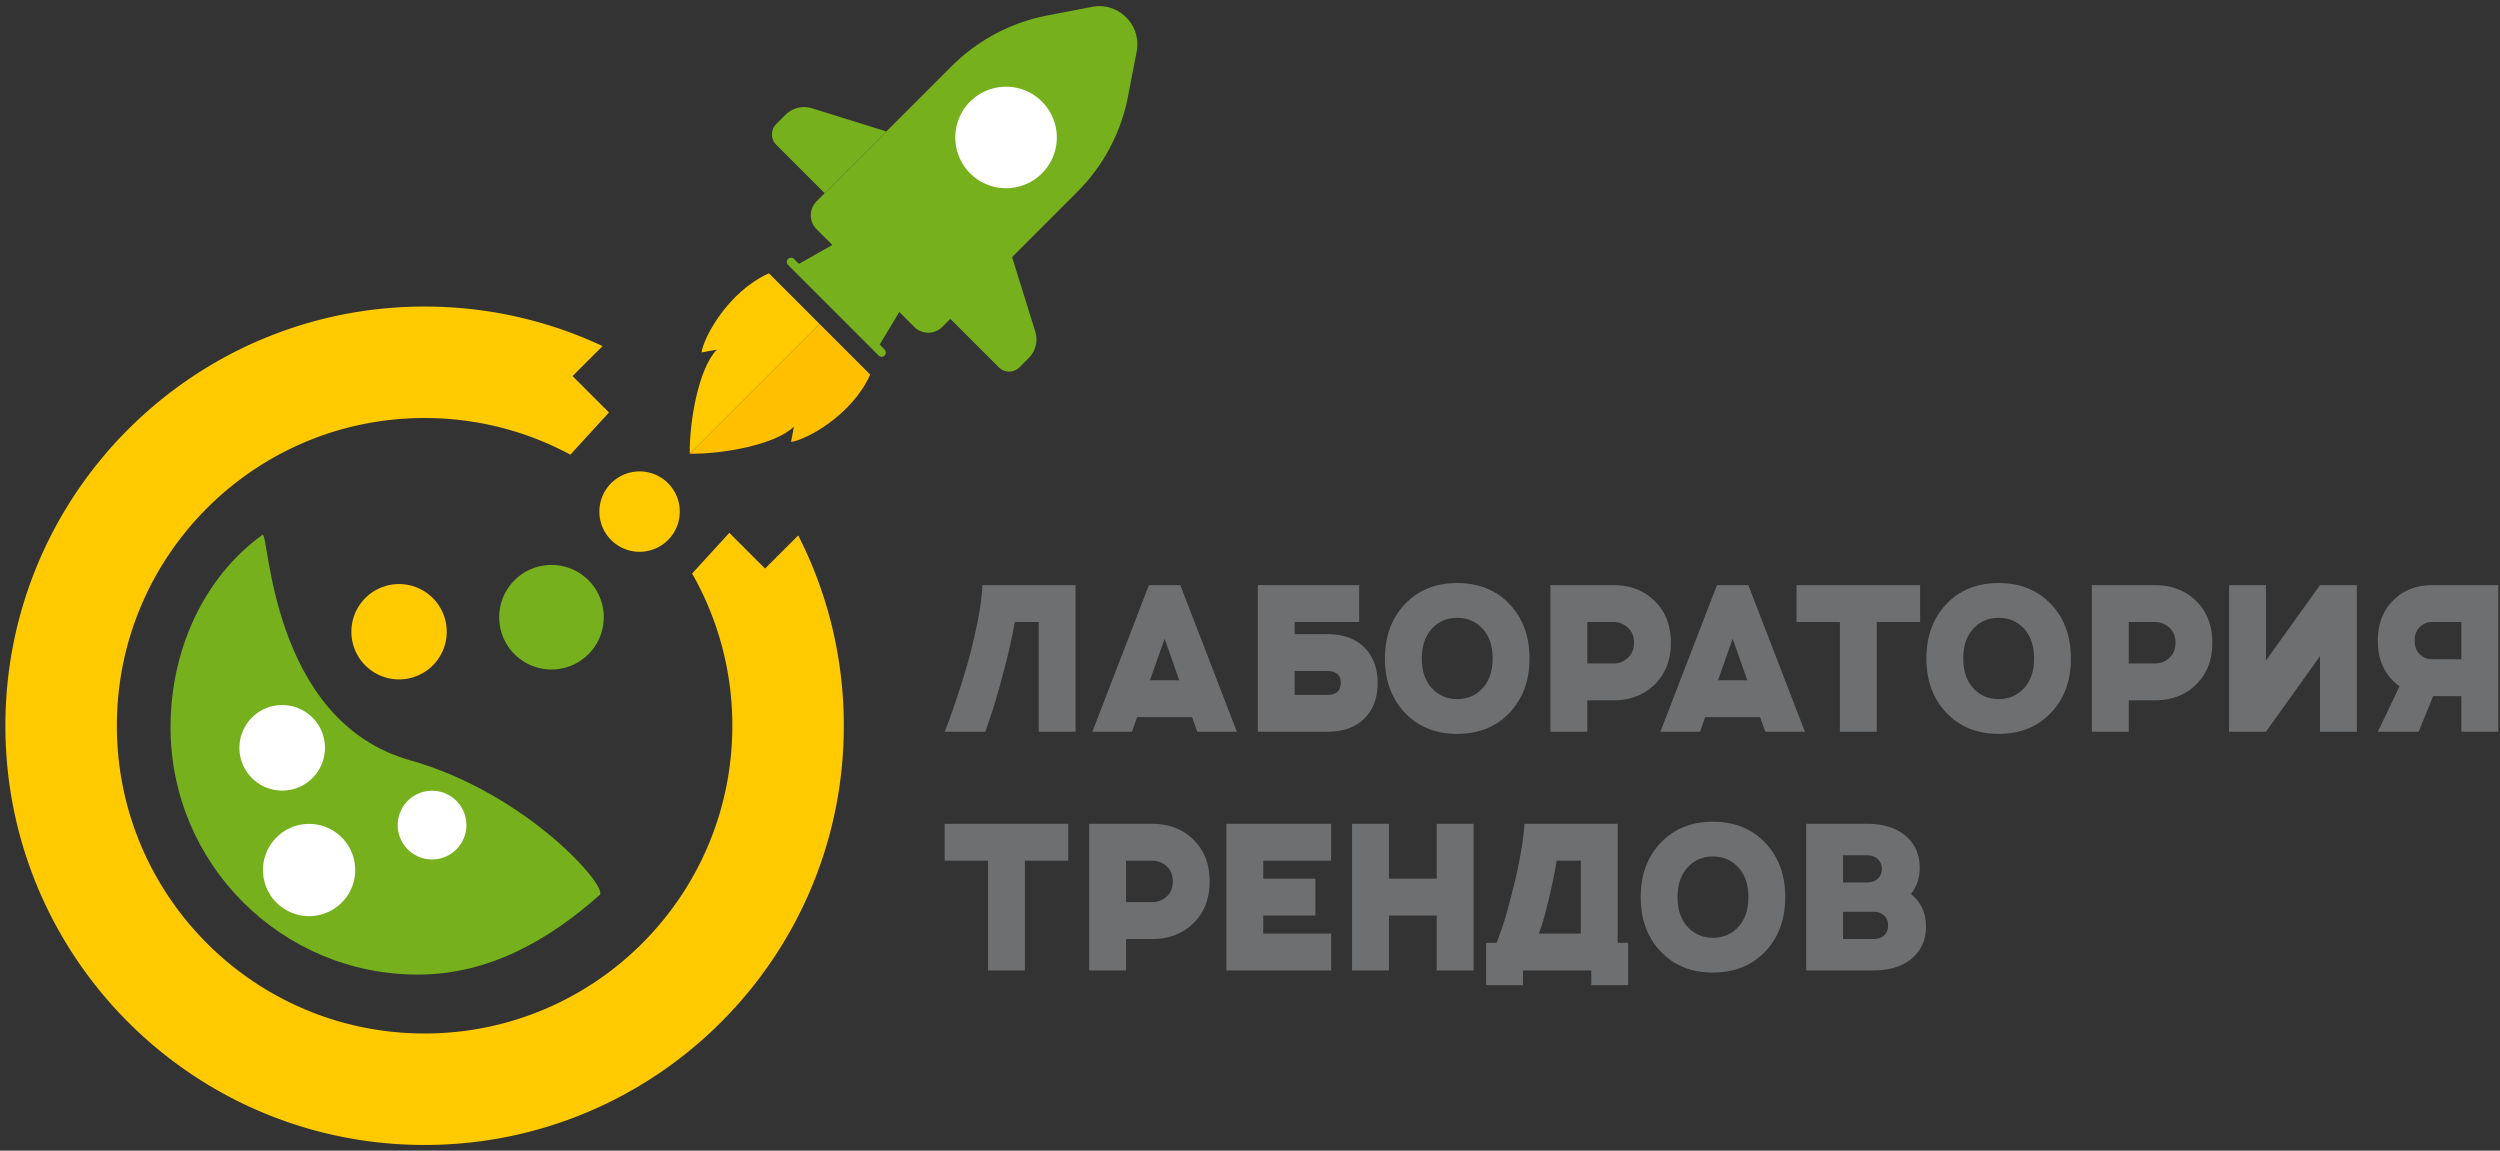 <?xml version="1.0" encoding="UTF-8"?> <svg xmlns="http://www.w3.org/2000/svg" width="365" height="168" fill="none"><rect width="100%" height="100%" fill="#333333" stroke="none"/> <path fill-rule="evenodd" clip-rule="evenodd" d="M157.035 106.838h-5.382V90.813h-3.486a94.56 94.56 0 0 1-1.713 7.554c-.714 2.671-1.325 4.75-1.835 6.238l-.765 2.233h-5.932c.142-.347.331-.831.565-1.453.235-.621.653-1.83 1.254-3.624a111.6 111.6 0 0 0 1.606-5.183 79.077 79.077 0 0 0 1.345-5.642c.429-2.1.673-3.935.734-5.505h13.609v21.407Zm10.704-21.407h4.587l8.257 21.407h-5.78l-.765-2.141h-8.012l-.765 2.141h-5.779l8.257-21.407Zm.152 13.884h4.282l-2.141-6.055-2.141 6.055Zm21.132-8.502v1.774h4.74c2.324 0 4.134.647 5.428 1.942 1.295 1.294 1.942 3.022 1.942 5.183 0 2.182-.647 3.915-1.942 5.199-1.294 1.285-3.104 1.927-5.428 1.927h-10.122V85.431h14.801v5.382h-9.419Zm4.74 7.156h-4.74v3.487h4.74c1.325 0 1.988-.582 1.988-1.744s-.663-1.743-1.988-1.743Zm11.361 6.101c-1.947-2.049-2.92-4.694-2.92-7.936 0-3.241.973-5.886 2.92-7.936 1.947-2.048 4.49-3.073 7.63-3.073 3.14 0 5.683 1.025 7.63 3.073 1.947 2.05 2.921 4.695 2.921 7.936 0 3.242-.974 5.887-2.921 7.936-1.947 2.049-4.49 3.074-7.63 3.074-3.14 0-5.683-1.025-7.63-3.074Zm3.929-12.278c-.978 1.06-1.467 2.507-1.467 4.342 0 1.835.489 3.283 1.467 4.343.979 1.06 2.213 1.59 3.701 1.59s2.722-.53 3.7-1.59c.979-1.06 1.468-2.508 1.468-4.343s-.489-3.282-1.468-4.342c-.978-1.06-2.212-1.59-3.7-1.59s-2.722.53-3.701 1.59Zm26.484 10.459h-3.792v4.587h-5.382V85.431h9.174c2.467 0 4.485.775 6.055 2.324 1.57 1.55 2.355 3.578 2.355 6.086 0 2.508-.785 4.536-2.355 6.085-1.57 1.55-3.588 2.325-6.055 2.325Zm-3.792-11.438v6.055h3.792a3.08 3.08 0 0 0 2.126-.81c.601-.54.902-1.28.902-2.217 0-.938-.301-1.677-.902-2.217a3.08 3.08 0 0 0-2.126-.81h-3.792Zm18.93-5.382h4.587l8.257 21.407h-5.78l-.764-2.141h-8.013l-.764 2.141h-5.78l8.257-21.407Zm.153 13.884h4.281l-2.141-6.055-2.14 6.055Zm17.798 7.523V90.813h-6.33v-5.382h18.043v5.382h-6.331v16.025h-5.382Zm15.551-2.768c-1.948-2.049-2.921-4.694-2.921-7.936 0-3.241.973-5.886 2.921-7.936 1.946-2.048 4.49-3.073 7.629-3.073 3.14 0 5.683 1.025 7.631 3.073 1.946 2.05 2.92 4.695 2.92 7.936 0 3.242-.974 5.887-2.92 7.936-1.948 2.049-4.491 3.074-7.631 3.074-3.139 0-5.683-1.025-7.629-3.074Zm3.929-12.278c-.979 1.06-1.468 2.507-1.468 4.342 0 1.835.489 3.283 1.468 4.343s2.213 1.59 3.7 1.59c1.489 0 2.722-.53 3.701-1.59.978-1.06 1.468-2.508 1.468-4.343s-.49-3.282-1.468-4.342c-.979-1.06-2.212-1.59-3.701-1.59-1.487 0-2.721.53-3.7 1.59Zm26.484 10.459h-3.792v4.587h-5.383V85.431h9.175c2.466 0 4.485.775 6.055 2.324 1.569 1.55 2.354 3.578 2.354 6.086 0 2.508-.785 4.536-2.354 6.085-1.57 1.55-3.589 2.325-6.055 2.325Zm-3.792-11.438v6.055h3.792c.815 0 1.523-.27 2.125-.81.601-.54.902-1.28.902-2.217 0-.938-.301-1.677-.902-2.217a3.078 3.078 0 0 0-2.125-.81h-3.792Zm27.92 4.985-7.89 11.04h-5.382V85.431h5.382v11.01l7.89-11.01h5.382v21.407h-5.382v-11.04Zm16.514 5.841-2.11 5.199h-5.963l3.18-6.636c-2.12-1.53-3.18-3.752-3.18-6.667 0-2.406.744-4.358 2.232-5.856 1.488-1.499 3.394-2.248 5.718-2.248h9.634v21.407h-5.383v-5.199h-4.128Zm4.128-5.382v-5.444h-4.251c-.713 0-1.32.245-1.819.734-.499.49-.749 1.152-.749 1.988 0 .836.25 1.499.749 1.988.499.49 1.106.734 1.819.734h4.251ZM144.252 141.685V125.66h-6.33v-5.382h18.043v5.382h-6.331v16.025h-5.382Zm23.945-4.587h-3.792v4.587h-5.382v-21.407h9.174c2.467 0 4.485.775 6.055 2.324 1.57 1.55 2.355 3.578 2.355 6.086 0 2.508-.785 4.536-2.355 6.085-1.57 1.55-3.588 2.325-6.055 2.325Zm-3.792-11.438v6.056h3.792a3.08 3.08 0 0 0 2.126-.811c.601-.54.902-1.279.902-2.217 0-.938-.301-1.677-.902-2.217a3.076 3.076 0 0 0-2.126-.811h-3.792Zm14.648 16.025v-21.407h15.291v5.382h-9.908v2.63h7.614v5.382h-7.614v2.631h9.908v5.382h-15.291Zm18.349 0v-21.407h5.382v8.012h6.973v-8.012h5.382v21.407h-5.382v-8.013h-6.973v8.013h-5.382Zm34.924 2.141v-2.141h-9.97v2.141h-5.382v-6.178h1.529c.265-.672.591-1.58.979-2.722.387-1.141.953-3.241 1.697-6.299.744-3.058 1.208-5.841 1.392-8.349h13.608v17.37h1.529v6.178h-5.382Zm-7.646-7.523h6.117V125.66h-3.517a84.452 84.452 0 0 1-1.132 5.505c-.428 1.774-.774 3.078-1.04 3.915l-.428 1.223Zm17.783 2.615c-1.947-2.05-2.92-4.695-2.92-7.936 0-3.242.973-5.887 2.92-7.936 1.947-2.049 4.491-3.074 7.63-3.074 3.14 0 5.683 1.025 7.63 3.074s2.921 4.694 2.921 7.936c0 3.241-.974 5.886-2.921 7.936-1.947 2.048-4.49 3.073-7.63 3.073-3.139 0-5.683-1.025-7.63-3.073Zm3.93-12.279c-.979 1.06-1.468 2.508-1.468 4.343s.489 3.282 1.468 4.342c.978 1.06 2.212 1.59 3.7 1.59s2.722-.53 3.7-1.59c.979-1.06 1.469-2.507 1.469-4.342 0-1.835-.49-3.283-1.469-4.343-.978-1.06-2.212-1.59-3.7-1.59s-2.722.53-3.7 1.59Zm17.309 15.046v-21.407h8.899c2.344 0 4.21.581 5.597 1.743 1.386 1.162 2.079 2.722 2.079 4.679 0 1.468-.428 2.742-1.285 3.823 1.469 1.182 2.202 2.762 2.202 4.74 0 1.957-.693 3.517-2.079 4.679-1.386 1.162-3.252 1.743-5.596 1.743h-9.817Zm8.899-12.844c.612 0 1.121-.179 1.529-.535.408-.357.612-.841.612-1.453 0-.611-.204-1.096-.612-1.453-.408-.356-.917-.535-1.529-.535h-3.517v3.976h3.517Zm.918 4.281h-4.435v3.976h4.435c.652 0 1.172-.179 1.559-.535.387-.357.581-.841.581-1.453 0-.612-.194-1.096-.581-1.452-.387-.358-.907-.536-1.559-.536Z" fill="#6E6F70"></path> <path fill-rule="evenodd" clip-rule="evenodd" d="M61.99 61.031c7.7 0 14.947 1.937 21.281 5.35l5.64-6.16-5.314-5.314 4.377-4.377c-7.886-3.704-16.693-5.773-25.982-5.773C28.189 44.757.787 72.159.787 105.96s27.402 61.204 61.205 61.204c33.802 0 61.204-27.402 61.204-61.204 0-10.006-2.401-19.45-6.659-27.79l-4.838 4.838-5.214-5.214-5.439 5.94a44.716 44.716 0 0 1 5.874 22.226c0 24.814-20.115 44.929-44.93 44.929-24.813 0-44.929-20.115-44.929-44.929 0-24.814 20.116-44.93 44.93-44.93Z" fill="#FFCB00"></path> <path fill-rule="evenodd" clip-rule="evenodd" d="m151.147 48.406-2.512-8.066-.872-2.801 9.529-9.53a26.922 26.922 0 0 0 7.398-13.937l1.262-6.545a5.526 5.526 0 0 0-1.531-4.993 5.53 5.53 0 0 0-4.991-1.53l-6.545 1.262a26.92 26.92 0 0 0-13.941 7.398l-19.718 19.719a2.894 2.894 0 0 0 0 4.092l2.291 2.29-1.318.747-3.554 2.012-.716-.716a.621.621 0 0 0-.876 0 .621.621 0 0 0 0 .876l13.221 13.222c.241.24.635.24.876 0a.622.622 0 0 0 0-.877l-.716-.716 2.088-3.48.773-1.288 2.185 2.184a2.894 2.894 0 0 0 4.093 0l1.178-1.178 1.836 1.837 5.235 5.234a2.138 2.138 0 0 0 3.024 0l1.347-1.347a3.85 3.85 0 0 0 .954-3.87Z" fill="#76B01D"></path> <path fill-rule="evenodd" clip-rule="evenodd" d="M118.549 15.808a3.852 3.852 0 0 0-3.869.954l-1.348 1.347a2.139 2.139 0 0 0 0 3.024l5.234 5.235 1.838 1.837 9.012-9.012-2.802-.873-8.065-2.512Z" fill="#76B01D"></path> <path fill-rule="evenodd" clip-rule="evenodd" d="M152.123 25.311a7.41 7.41 0 1 1-10.48-10.48 7.41 7.41 0 0 1 10.48 10.48Z" fill="#fff"></path> <path fill-rule="evenodd" clip-rule="evenodd" d="M112.26 39.9c-5.953 2.692-9.517 9.307-9.835 11.559l2.251-.418c-2.669 2.67-4.035 10.494-3.97 15.205l18.95-18.95-7.396-7.396Z" fill="#FFCB00"></path> <path fill-rule="evenodd" clip-rule="evenodd" d="M127.052 54.693c-2.691 5.953-9.308 9.516-11.559 9.835l.418-2.251c-2.669 2.668-10.494 4.035-15.205 3.969l18.95-18.95 7.396 7.397Z" fill="#FEC000"></path> <path fill-rule="evenodd" clip-rule="evenodd" d="M59.842 110.987c17.065 4.814 29.007 18.521 27.716 19.669-7.27 6.468-16.05 11.634-26.55 11.634-19.942 0-36.109-16.166-36.109-36.108 0-11.35 4.885-21.94 13.426-28.097.968-.698 1.044 27.127 21.517 32.902Z" fill="#76B01D"></path> <path fill-rule="evenodd" clip-rule="evenodd" d="M51.861 126.941a6.733 6.733 0 1 1-13.465-.001 6.733 6.733 0 0 1 13.465.001ZM68.095 120.464a5.014 5.014 0 0 1-5.015 5.014 5.014 5.014 0 1 1 0-10.03 5.015 5.015 0 0 1 5.015 5.016ZM47.446 109.181a6.246 6.246 0 1 1-6.245-6.245 6.246 6.246 0 0 1 6.245 6.245Z" fill="#fff"></path> <path fill-rule="evenodd" clip-rule="evenodd" d="M88.15 90.115a7.633 7.633 0 0 1-7.633 7.634 7.634 7.634 0 1 1 7.634-7.634Z" fill="#76B01D"></path> <path fill-rule="evenodd" clip-rule="evenodd" d="M87.701 76.177a5.867 5.867 0 1 0 11.355-2.963A5.867 5.867 0 0 0 87.7 76.177ZM51.527 93.992a6.96 6.96 0 1 0 13.47-3.515 6.96 6.96 0 0 0-13.47 3.515Z" fill="#FFCB00"></path> </svg> 